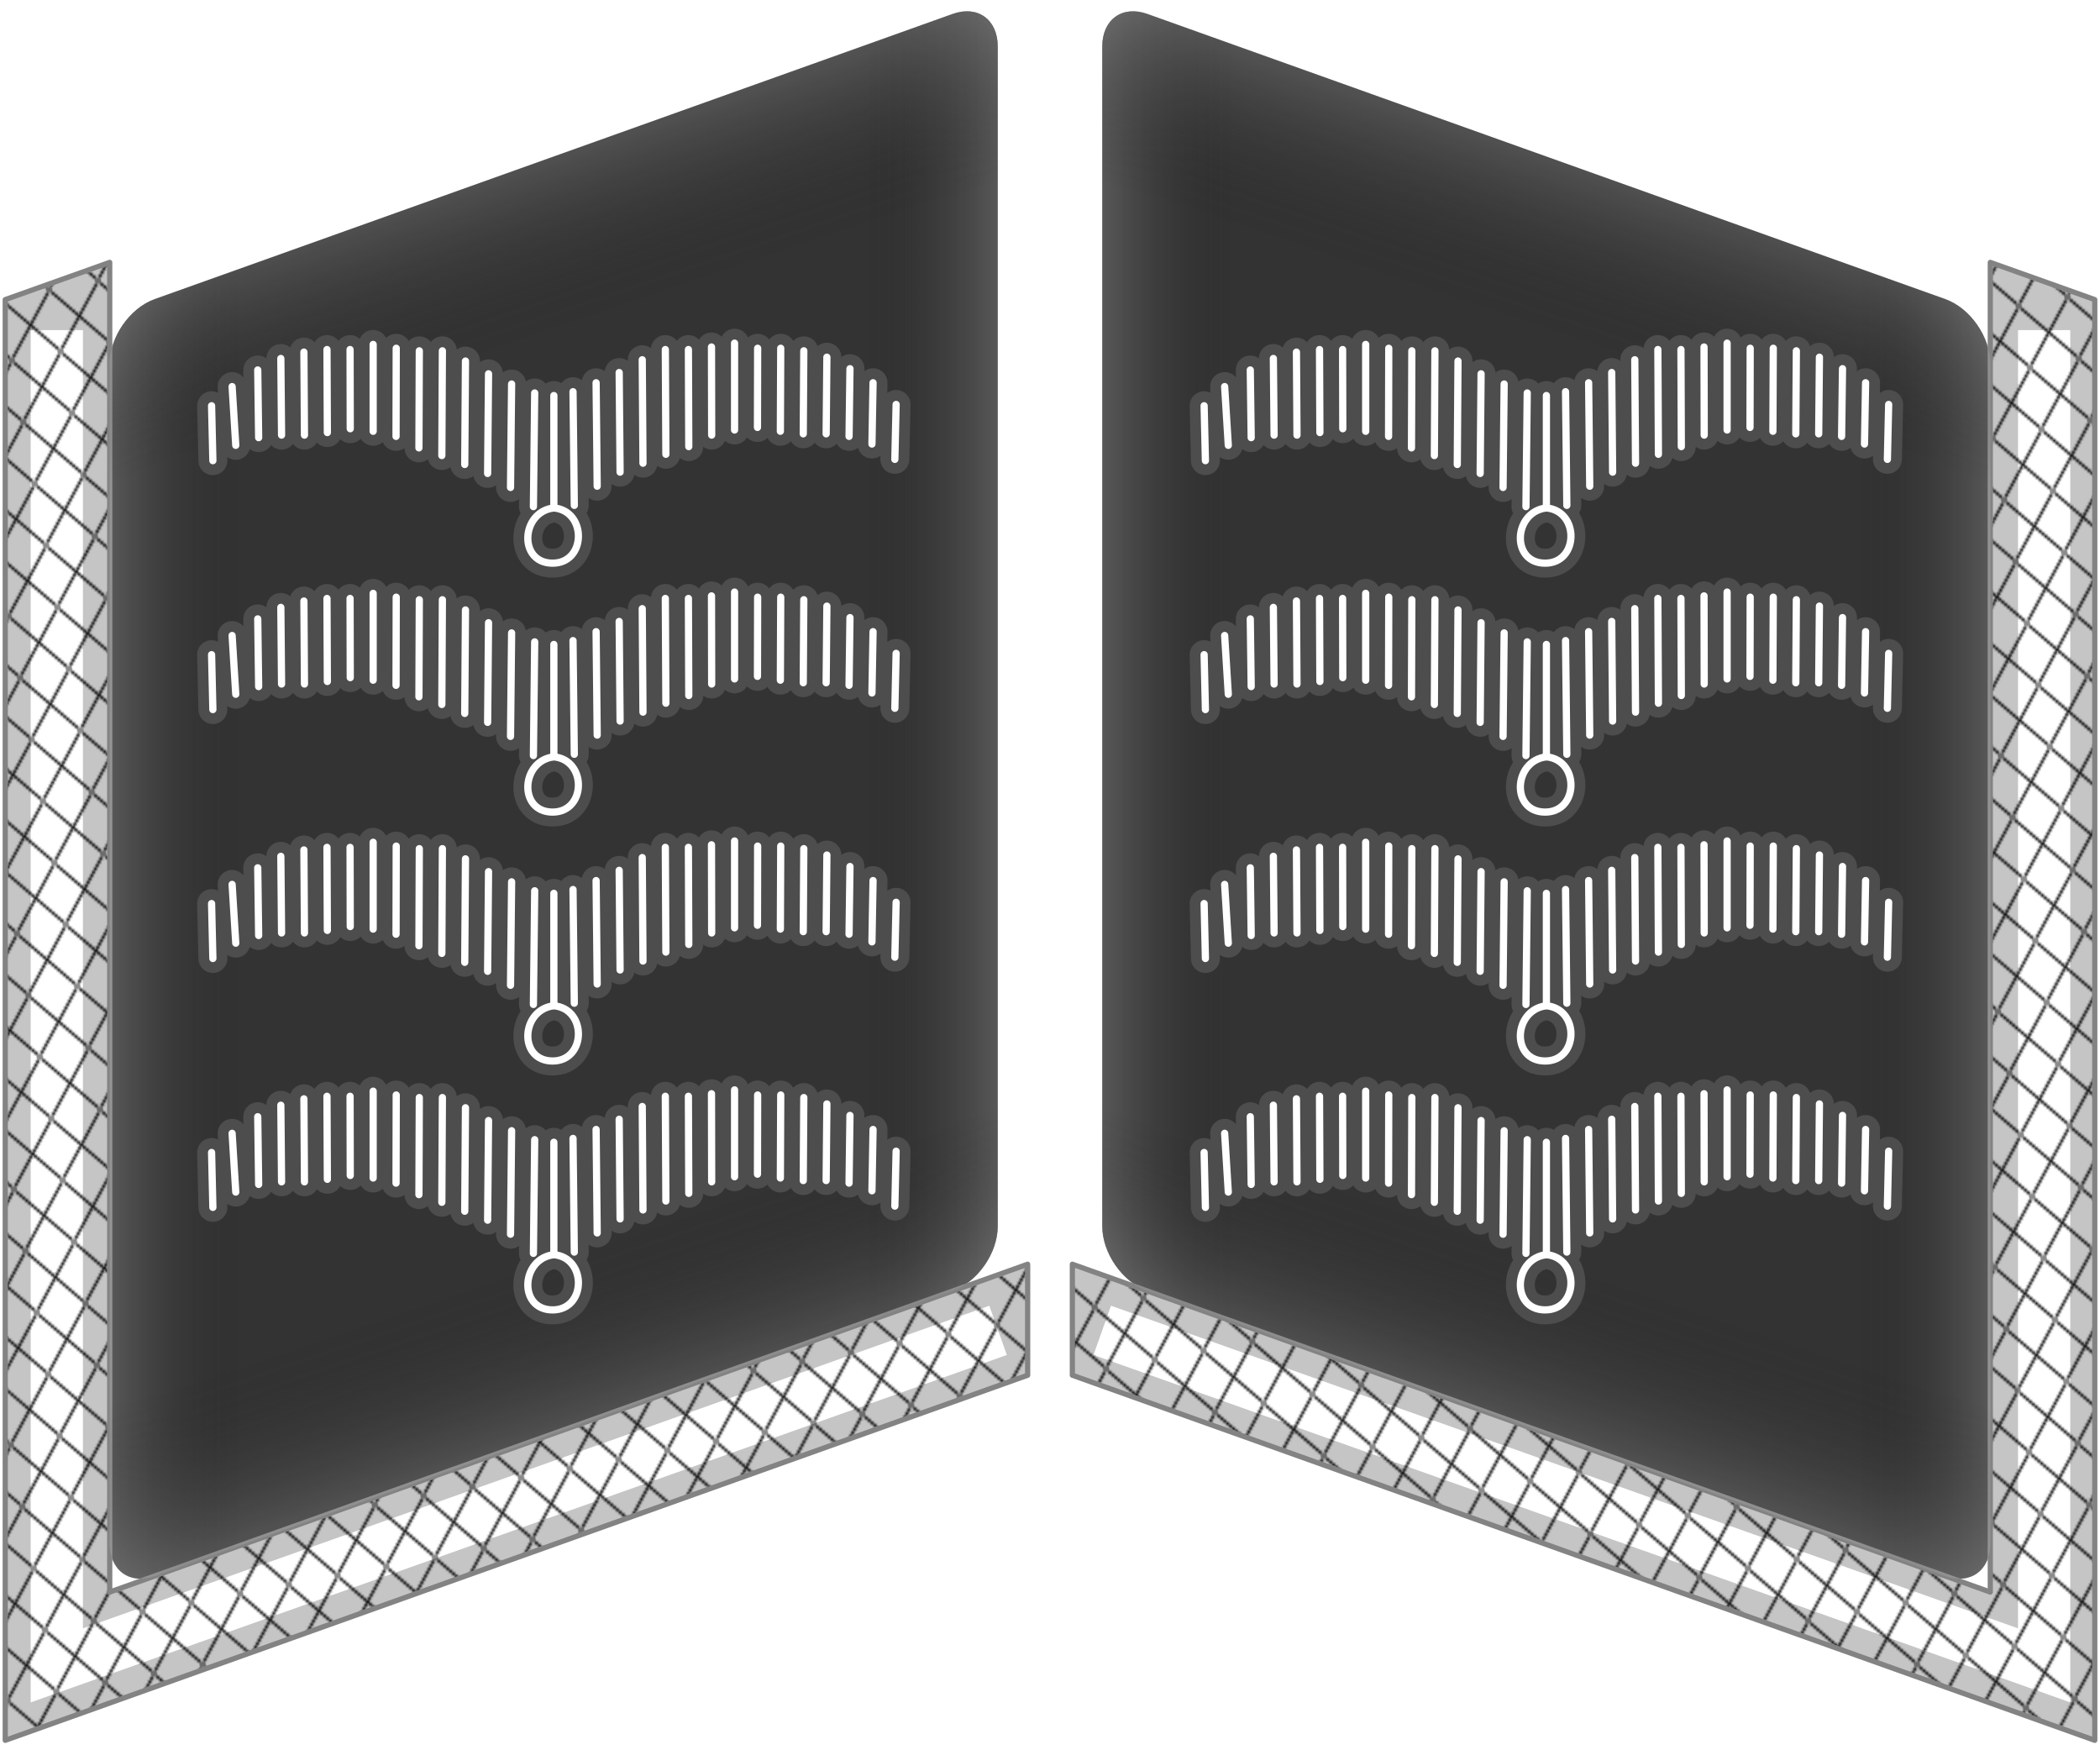 <?xml version="1.0" encoding="UTF-8" standalone="no"?>
<!-- Created with Inkscape (http://www.inkscape.org/) -->

<svg
   xmlns:svg="http://www.w3.org/2000/svg"
   xmlns="http://www.w3.org/2000/svg"
   xmlns:xlink="http://www.w3.org/1999/xlink"
   version="1.0"
   width="402"
   height="335"
   id="svg2"
   style="display:inline">
  <defs
     id="defs7">
    <linearGradient
       id="linearGradient3613">
      <stop
         id="stop3615"
         style="stop-color:#c8c8c8;stop-opacity:0.251"
         offset="0" />
      <stop
         id="stop3653"
         style="stop-color:#000000;stop-opacity:0"
         offset="0.3" />
      <stop
         id="stop3617"
         style="stop-color:#000000;stop-opacity:0"
         offset="1" />
    </linearGradient>
    <linearGradient
       x1="2.404451e-08"
       y1="150"
       x2="85"
       y2="150"
       id="linearGradient2902"
       xlink:href="#linearGradient3613"
       gradientUnits="userSpaceOnUse"
       gradientTransform="matrix(-1,0,0,1,354.278,0.562)"
       spreadMethod="reflect" />
    <linearGradient
       x1="123.144"
       y1="262.808"
       x2="85"
       y2="150"
       id="linearGradient2905"
       xlink:href="#linearGradient3613"
       gradientUnits="userSpaceOnUse"
       gradientTransform="matrix(-1,0,0,1,354.278,0.562)"
       spreadMethod="reflect" />
    <linearGradient
       x1="2.404451e-08"
       y1="150"
       x2="85"
       y2="150"
       id="linearGradient2908"
       xlink:href="#linearGradient3613"
       gradientUnits="userSpaceOnUse"
       gradientTransform="translate(-5.722,0.562)"
       spreadMethod="reflect" />
    <linearGradient
       x1="123.144"
       y1="262.808"
       x2="85"
       y2="150"
       id="linearGradient2911"
       xlink:href="#linearGradient3613"
       gradientUnits="userSpaceOnUse"
       gradientTransform="translate(-5.722,0.562)"
       spreadMethod="reflect" />
    <pattern
       patternTransform="matrix(0.301,-0.056,0.104,0.562,-56.219,0.062)"
       id="pattern2904-4"
       xlink:href="#pattern2890-5" />
    <pattern
       patternTransform="matrix(-0.301,-0.056,-0.104,0.562,431.5,1.659)"
       id="pattern2890-5"
       xlink:href="#pattern2950-5" />
    <pattern
       patternTransform="matrix(-0.301,-0.056,-0.104,0.562,404.778,0.062)"
       id="pattern2950-5"
       xlink:href="#pattern5287-1" />
    <pattern
       patternTransform="matrix(0.301,-0.056,0.104,0.562,-50.5,-0.5)"
       id="pattern5287-1"
       xlink:href="#pattern5269-7" />
    <pattern
       patternTransform="matrix(0.301,-0.056,0.104,0.562,-50.5,-0.5)"
       id="pattern5269-7"
       xlink:href="#pattern5252-1" />
    <pattern
       patternTransform="matrix(0.301,-0.056,0.104,0.562,-50.5,-0.5)"
       id="pattern5252-1"
       xlink:href="#pattern5246-1" />
    <pattern
       id="pattern5246-1"
       patternTransform="translate(-50.5,-0.5)"
       height="21"
       width="31"
       patternUnits="userSpaceOnUse">
      <path
         style="fill:none;stroke:#000000;stroke-width:1px;stroke-linecap:butt;stroke-linejoin:miter;stroke-opacity:1"
         d="m 0.5,0.5 30,20"
         id="path5242-5" />
      <path
         style="fill:none;stroke:#000000;stroke-width:1px;stroke-linecap:butt;stroke-linejoin:miter;stroke-opacity:1"
         d="m 0.5,20.5 30,-20"
         id="path5244-2" />
    </pattern>
    <filter
       color-interpolation-filters="sRGB"
       id="filter3770">
      <feGaussianBlur
         id="feGaussianBlur3772"
         stdDeviation="4.77" />
    </filter>
    <filter
       color-interpolation-filters="sRGB"
       id="filter4416-1">
      <feGaussianBlur
         id="feGaussianBlur4418-5"
         stdDeviation="0.626" />
    </filter>
    <filter
       color-interpolation-filters="sRGB"
       id="filter4416-1-7">
      <feGaussianBlur
         id="feGaussianBlur4418-5-4"
         stdDeviation="0.626" />
    </filter>
    <filter
       color-interpolation-filters="sRGB"
       id="filter4416-1-8">
      <feGaussianBlur
         id="feGaussianBlur4418-5-2"
         stdDeviation="0.626" />
    </filter>
    <filter
       color-interpolation-filters="sRGB"
       id="filter4416-1-1">
      <feGaussianBlur
         id="feGaussianBlur4418-5-1"
         stdDeviation="0.626" />
    </filter>
    <filter
       color-interpolation-filters="sRGB"
       id="filter4416-1-14">
      <feGaussianBlur
         id="feGaussianBlur4418-5-23"
         stdDeviation="0.626" />
    </filter>
    <filter
       color-interpolation-filters="sRGB"
       id="filter4416-1-76">
      <feGaussianBlur
         id="feGaussianBlur4418-5-18"
         stdDeviation="0.626" />
    </filter>
    <filter
       color-interpolation-filters="sRGB"
       id="filter4416-1-14-1">
      <feGaussianBlur
         id="feGaussianBlur4418-5-23-7"
         stdDeviation="0.626" />
    </filter>
    <filter
       color-interpolation-filters="sRGB"
       id="filter4416-1-4">
      <feGaussianBlur
         id="feGaussianBlur4418-5-0"
         stdDeviation="0.626" />
    </filter>
  </defs>
  <g
     transform="translate(26.722,1.597)"
     id="layer2"
     style="display:inline">
    <path
       d="M 345.657,55.649 192.9,1.065 c -4.776,-1.707 -8.621,1.069 -8.621,6.224 l 0,225.801 c 0,5.155 3.845,10.678 8.621,12.385 l 152.757,54.584 c 4.776,1.707 8.621,-1.069 8.621,-6.224 l 0,-225.801 c 0,-5.155 -3.845,-10.679 -8.621,-12.385 z m -342.757,0 L 155.657,1.065 c 4.776,-1.707 8.621,1.069 8.621,6.224 l 0,225.801 c 0,5.155 -3.845,10.678 -8.621,12.385 L 2.9,300.059 c -4.776,1.707 -8.621,-1.069 -8.621,-6.224 l 0,-225.801 c 0,-5.155 3.845,-10.679 8.621,-12.385 z"
       id="path3627"
       style="color:#000000;fill:#333333;fill-opacity:1;fill-rule:evenodd;stroke-width:1.029;stroke-miterlimit:4;marker:none;visibility:visible;display:inline;overflow:visible;enable-background:accumulate" />
  </g>
  <g
     transform="translate(26.722,1.597)"
     id="layer4"
     style="display:inline">
    <path
       d="m -5.719,48.622 0,254.5 175.719,-62.75 0,21.25 -195.719,69.875 0,-275.75 20,-7.125 z m 359.997,0 0,254.5 -175.719,-62.75 0,21.25 195.719,69.875 0,-275.75 -20,-7.125 z"
       id="path2898"
       style="color:#000000;fill:#c5c5c5;fill-opacity:1;fill-rule:evenodd;marker:none;visibility:visible;display:inline;overflow:visible;enable-background:accumulate" />
    <path
       d="m 184.278,253.028 180.312,64.125 0,-255.562 m -380.437,0 0,255.562 180.188,-64.125"
       id="path3768"
       style="fill:none;stroke:#ffffff;stroke-width:10;stroke-linecap:butt;stroke-linejoin:miter;stroke-miterlimit:4;stroke-opacity:1;stroke-dasharray:none;display:inline;filter:url(#filter3770)" />
    <path
       d="m -5.719,48.622 0,254.5 175.719,-62.75 0,21.25 -195.719,69.875 0,-275.75 20,-7.125 z m 359.997,0 0,254.5 -175.719,-62.75 0,21.25 195.719,69.875 0,-275.75 -20,-7.125 z"
       id="path2902"
       style="color:#000000;fill:url(#pattern2904-4);fill-opacity:1;fill-rule:evenodd;stroke:#838383;stroke-linejoin:round;stroke-opacity:1;marker:none;visibility:visible;display:inline;overflow:visible;enable-background:accumulate" />
  </g>
  <g
     transform="translate(26.722,1.597)"
     id="layer1"
     style="display:inline">
    <path
       d="M 2.9,55.649 155.657,1.065 c 4.776,-1.707 8.621,1.069 8.621,6.224 l 0,225.801 c 0,5.155 -3.845,10.678 -8.621,12.385 L 2.9,300.059 c -4.776,1.707 -8.621,-1.069 -8.621,-6.224 l 0,-225.801 c 0,-5.155 3.845,-10.679 8.621,-12.385 z"
       id="VShadow"
       style="color:#000000;fill:url(#linearGradient2908);fill-opacity:1;fill-rule:evenodd;stroke-width:1.029;stroke-miterlimit:4;marker:none;visibility:visible;display:inline;overflow:visible;enable-background:accumulate" />
    <path
       d="M 345.657,55.649 192.9,1.065 c -4.776,-1.707 -8.621,1.069 -8.621,6.224 l 0,225.801 c 0,5.155 3.845,10.678 8.621,12.385 l 152.757,54.584 c 4.776,1.707 8.621,-1.069 8.621,-6.224 l 0,-225.801 c 0,-5.155 -3.845,-10.679 -8.621,-12.385 z"
       id="path3631"
       style="color:#000000;fill:url(#linearGradient2902);fill-opacity:1;fill-rule:evenodd;stroke-width:1.029;stroke-miterlimit:4;marker:none;visibility:visible;display:inline;overflow:visible;enable-background:accumulate" />
    <path
       d="M 2.9,55.649 155.657,1.065 c 4.776,-1.707 8.621,1.069 8.621,6.224 l 0,225.801 c 0,5.155 -3.845,10.678 -8.621,12.385 L 2.9,300.059 c -4.776,1.707 -8.621,-1.069 -8.621,-6.224 l 0,-225.801 c 0,-5.155 3.845,-10.679 8.621,-12.385 z"
       id="HShadow"
       style="color:#000000;fill:url(#linearGradient2911);fill-opacity:1;fill-rule:evenodd;stroke-width:1.029;stroke-miterlimit:4;marker:none;visibility:visible;display:inline;overflow:visible;enable-background:accumulate" />
    <path
       d="M 345.657,55.649 192.9,1.065 c -4.776,-1.707 -8.621,1.069 -8.621,6.224 l 0,225.801 c 0,5.155 3.845,10.678 8.621,12.385 l 152.757,54.584 c 4.776,1.707 8.621,-1.069 8.621,-6.224 l 0,-225.801 c 0,-5.155 -3.845,-10.679 -8.621,-12.385 z"
       id="path3629"
       style="color:#000000;fill:url(#linearGradient2905);fill-opacity:1;fill-rule:evenodd;stroke-width:1.029;stroke-miterlimit:4;marker:none;visibility:visible;display:inline;overflow:visible;enable-background:accumulate" />
  </g>
  <g
     transform="translate(26.722,1.597)"
     id="layer3"
     style="display:inline">
    <g
       transform="matrix(1.383,0,0,1.383,-38.348,-3.39)"
       id="g4501"
       style="display:inline">
      <path
         d="m 85.069,124.93 0,15.556 c -4.567,0.527 -4.962,7.599 -0.221,7.646 4.741,0.047 4.838,-7.225 0.221,-7.646 m 2.652,-16.087 0.177,15.733 m 3.018,-16.971 0.151,14.319 m 3.043,-15.733 0.126,13.789 m 3.068,-15.556 0.101,14.319 m 3.094,-15.733 0.076,14.496 m 3.119,-14.496 0.051,13.435 m 3.144,-13.789 0.025,12.198 m 3.169,-12.728 -2e-5,12.021 m 3.195,-11.314 -0.025,10.96 m 3.22,-10.96 -0.051,11.49 m 3.245,-11.137 -0.076,11.49 m 3.27,-10.607 -0.101,10.607 m 3.296,-9.016 -0.126,9.369 m 3.321,-7.425 -0.152,8.485 m 3.346,-5.48 -0.177,7.601 m -49.851,-9.192 -0.177,15.733 m -3.018,-16.971 -0.151,14.319 M 76.028,121.925 75.902,135.714 M 72.834,120.157 72.733,134.476 m -3.094,-15.733 -0.076,14.496 m -3.119,-14.496 -0.051,13.435 m -3.144,-13.789 -0.025,12.198 m -3.169,-12.728 2e-5,12.021 m -3.195,-11.314 0.025,10.96 m -3.22,-10.96 0.051,11.49 m -3.245,-11.137 0.076,11.49 m -3.27,-10.607 0.101,10.607 m -3.296,-9.016 0.126,9.369 m -3.674,-7.071 0.505,8.132 m -3.346,-5.48 0.177,7.601"
         id="path4407"
         style="fill:none;stroke:#4d4d4d;stroke-width:4;stroke-linecap:round;stroke-linejoin:miter;stroke-miterlimit:4;stroke-opacity:1;stroke-dasharray:none" />
      <path
         d="m 85.069,124.93 0,15.556 c -4.567,0.527 -4.962,7.599 -0.221,7.646 4.741,0.047 4.838,-7.225 0.221,-7.646 m 2.652,-16.087 0.177,15.733 m 3.018,-16.971 0.151,14.319 m 3.043,-15.733 0.126,13.789 m 3.068,-15.556 0.101,14.319 m 3.094,-15.733 0.076,14.496 m 3.119,-14.496 0.051,13.435 m 3.144,-13.789 0.025,12.198 m 3.169,-12.728 -2e-5,12.021 m 3.195,-11.314 -0.025,10.96 m 3.22,-10.96 -0.051,11.49 m 3.245,-11.137 -0.076,11.49 m 3.27,-10.607 -0.101,10.607 m 3.296,-9.016 -0.126,9.369 m 3.321,-7.425 -0.152,8.485 m 3.346,-5.48 -0.177,7.601 m -49.851,-9.192 -0.177,15.733 m -3.018,-16.971 -0.151,14.319 M 76.028,121.925 75.902,135.714 M 72.834,120.157 72.733,134.476 m -3.094,-15.733 -0.076,14.496 m -3.119,-14.496 -0.051,13.435 m -3.144,-13.789 -0.025,12.198 m -3.169,-12.728 2e-5,12.021 m -3.195,-11.314 0.025,10.96 m -3.22,-10.96 0.051,11.49 m -3.245,-11.137 0.076,11.49 m -3.27,-10.607 0.101,10.607 m -3.296,-9.016 0.126,9.369 m -3.674,-7.071 0.505,8.132 m -3.346,-5.48 0.177,7.601"
         id="path4441"
         style="color:#000000;fill:none;stroke:#ffffff;stroke-width:1;stroke-linecap:round;stroke-linejoin:miter;stroke-miterlimit:4;stroke-opacity:1;stroke-dasharray:none;stroke-dashoffset:0;marker:none;visibility:visible;display:inline;overflow:visible;filter:url(#filter4416-1);enable-background:accumulate" />
    </g>
    <g
       transform="matrix(1.383,0,0,1.383,-38.348,-51.031)"
       id="g4501-0"
       style="display:inline">
      <path
         d="m 85.069,124.93 0,15.556 c -4.567,0.527 -4.962,7.599 -0.221,7.646 4.741,0.047 4.838,-7.225 0.221,-7.646 m 2.652,-16.087 0.177,15.733 m 3.018,-16.971 0.151,14.319 m 3.043,-15.733 0.126,13.789 m 3.068,-15.556 0.101,14.319 m 3.094,-15.733 0.076,14.496 m 3.119,-14.496 0.051,13.435 m 3.144,-13.789 0.025,12.198 m 3.169,-12.728 -2e-5,12.021 m 3.195,-11.314 -0.025,10.96 m 3.22,-10.96 -0.051,11.49 m 3.245,-11.137 -0.076,11.49 m 3.27,-10.607 -0.101,10.607 m 3.296,-9.016 -0.126,9.369 m 3.321,-7.425 -0.152,8.485 m 3.346,-5.48 -0.177,7.601 m -49.851,-9.192 -0.177,15.733 m -3.018,-16.971 -0.151,14.319 M 76.028,121.925 75.902,135.714 M 72.834,120.157 72.733,134.476 m -3.094,-15.733 -0.076,14.496 m -3.119,-14.496 -0.051,13.435 m -3.144,-13.789 -0.025,12.198 m -3.169,-12.728 2e-5,12.021 m -3.195,-11.314 0.025,10.96 m -3.22,-10.96 0.051,11.49 m -3.245,-11.137 0.076,11.49 m -3.27,-10.607 0.101,10.607 m -3.296,-9.016 0.126,9.369 m -3.674,-7.071 0.505,8.132 m -3.346,-5.48 0.177,7.601"
         id="path4407-9"
         style="fill:none;stroke:#4d4d4d;stroke-width:4;stroke-linecap:round;stroke-linejoin:miter;stroke-miterlimit:4;stroke-opacity:1;stroke-dasharray:none" />
      <path
         d="m 85.069,124.93 0,15.556 c -4.567,0.527 -4.962,7.599 -0.221,7.646 4.741,0.047 4.838,-7.225 0.221,-7.646 m 2.652,-16.087 0.177,15.733 m 3.018,-16.971 0.151,14.319 m 3.043,-15.733 0.126,13.789 m 3.068,-15.556 0.101,14.319 m 3.094,-15.733 0.076,14.496 m 3.119,-14.496 0.051,13.435 m 3.144,-13.789 0.025,12.198 m 3.169,-12.728 -2e-5,12.021 m 3.195,-11.314 -0.025,10.96 m 3.22,-10.96 -0.051,11.49 m 3.245,-11.137 -0.076,11.49 m 3.27,-10.607 -0.101,10.607 m 3.296,-9.016 -0.126,9.369 m 3.321,-7.425 -0.152,8.485 m 3.346,-5.48 -0.177,7.601 m -49.851,-9.192 -0.177,15.733 m -3.018,-16.971 -0.151,14.319 M 76.028,121.925 75.902,135.714 M 72.834,120.157 72.733,134.476 m -3.094,-15.733 -0.076,14.496 m -3.119,-14.496 -0.051,13.435 m -3.144,-13.789 -0.025,12.198 m -3.169,-12.728 2e-5,12.021 m -3.195,-11.314 0.025,10.96 m -3.22,-10.96 0.051,11.49 m -3.245,-11.137 0.076,11.49 m -3.27,-10.607 0.101,10.607 m -3.296,-9.016 0.126,9.369 m -3.674,-7.071 0.505,8.132 m -3.346,-5.48 0.177,7.601"
         id="path4441-4"
         style="color:#000000;fill:none;stroke:#ffffff;stroke-width:1;stroke-linecap:round;stroke-linejoin:miter;stroke-miterlimit:4;stroke-opacity:1;stroke-dasharray:none;stroke-dashoffset:0;marker:none;visibility:visible;display:inline;overflow:visible;filter:url(#filter4416-1-7);enable-background:accumulate" />
    </g>
    <g
       transform="matrix(1.383,0,0,1.383,-38.348,-98.673)"
       id="g4501-4"
       style="display:inline">
      <path
         d="m 85.069,124.93 0,15.556 c -4.567,0.527 -4.962,7.599 -0.221,7.646 4.741,0.047 4.838,-7.225 0.221,-7.646 m 2.652,-16.087 0.177,15.733 m 3.018,-16.971 0.151,14.319 m 3.043,-15.733 0.126,13.789 m 3.068,-15.556 0.101,14.319 m 3.094,-15.733 0.076,14.496 m 3.119,-14.496 0.051,13.435 m 3.144,-13.789 0.025,12.198 m 3.169,-12.728 -2e-5,12.021 m 3.195,-11.314 -0.025,10.96 m 3.22,-10.96 -0.051,11.49 m 3.245,-11.137 -0.076,11.49 m 3.27,-10.607 -0.101,10.607 m 3.296,-9.016 -0.126,9.369 m 3.321,-7.425 -0.152,8.485 m 3.346,-5.48 -0.177,7.601 m -49.851,-9.192 -0.177,15.733 m -3.018,-16.971 -0.151,14.319 M 76.028,121.925 75.902,135.714 M 72.834,120.157 72.733,134.476 m -3.094,-15.733 -0.076,14.496 m -3.119,-14.496 -0.051,13.435 m -3.144,-13.789 -0.025,12.198 m -3.169,-12.728 2e-5,12.021 m -3.195,-11.314 0.025,10.96 m -3.22,-10.96 0.051,11.49 m -3.245,-11.137 0.076,11.49 m -3.27,-10.607 0.101,10.607 m -3.296,-9.016 0.126,9.369 m -3.674,-7.071 0.505,8.132 m -3.346,-5.48 0.177,7.601"
         id="path4407-5"
         style="fill:none;stroke:#4d4d4d;stroke-width:4;stroke-linecap:round;stroke-linejoin:miter;stroke-miterlimit:4;stroke-opacity:1;stroke-dasharray:none" />
      <path
         d="m 85.069,124.93 0,15.556 c -4.567,0.527 -4.962,7.599 -0.221,7.646 4.741,0.047 4.838,-7.225 0.221,-7.646 m 2.652,-16.087 0.177,15.733 m 3.018,-16.971 0.151,14.319 m 3.043,-15.733 0.126,13.789 m 3.068,-15.556 0.101,14.319 m 3.094,-15.733 0.076,14.496 m 3.119,-14.496 0.051,13.435 m 3.144,-13.789 0.025,12.198 m 3.169,-12.728 -2e-5,12.021 m 3.195,-11.314 -0.025,10.96 m 3.22,-10.96 -0.051,11.49 m 3.245,-11.137 -0.076,11.49 m 3.27,-10.607 -0.101,10.607 m 3.296,-9.016 -0.126,9.369 m 3.321,-7.425 -0.152,8.485 m 3.346,-5.48 -0.177,7.601 m -49.851,-9.192 -0.177,15.733 m -3.018,-16.971 -0.151,14.319 M 76.028,121.925 75.902,135.714 M 72.834,120.157 72.733,134.476 m -3.094,-15.733 -0.076,14.496 m -3.119,-14.496 -0.051,13.435 m -3.144,-13.789 -0.025,12.198 m -3.169,-12.728 2e-5,12.021 m -3.195,-11.314 0.025,10.96 m -3.22,-10.96 0.051,11.49 m -3.245,-11.137 0.076,11.49 m -3.27,-10.607 0.101,10.607 m -3.296,-9.016 0.126,9.369 m -3.674,-7.071 0.505,8.132 m -3.346,-5.48 0.177,7.601"
         id="path4441-5"
         style="color:#000000;fill:none;stroke:#ffffff;stroke-width:1;stroke-linecap:round;stroke-linejoin:miter;stroke-miterlimit:4;stroke-opacity:1;stroke-dasharray:none;stroke-dashoffset:0;marker:none;visibility:visible;display:inline;overflow:visible;filter:url(#filter4416-1-8);enable-background:accumulate" />
    </g>
    <g
       transform="matrix(1.383,0,0,1.383,-38.348,44.251)"
       id="g4501-94"
       style="display:inline">
      <path
         d="m 85.069,124.93 0,15.556 c -4.567,0.527 -4.962,7.599 -0.221,7.646 4.741,0.047 4.838,-7.225 0.221,-7.646 m 2.652,-16.087 0.177,15.733 m 3.018,-16.971 0.151,14.319 m 3.043,-15.733 0.126,13.789 m 3.068,-15.556 0.101,14.319 m 3.094,-15.733 0.076,14.496 m 3.119,-14.496 0.051,13.435 m 3.144,-13.789 0.025,12.198 m 3.169,-12.728 -2e-5,12.021 m 3.195,-11.314 -0.025,10.96 m 3.22,-10.96 -0.051,11.49 m 3.245,-11.137 -0.076,11.49 m 3.27,-10.607 -0.101,10.607 m 3.296,-9.016 -0.126,9.369 m 3.321,-7.425 -0.152,8.485 m 3.346,-5.48 -0.177,7.601 m -49.851,-9.192 -0.177,15.733 m -3.018,-16.971 -0.151,14.319 M 76.028,121.925 75.902,135.714 M 72.834,120.157 72.733,134.476 m -3.094,-15.733 -0.076,14.496 m -3.119,-14.496 -0.051,13.435 m -3.144,-13.789 -0.025,12.198 m -3.169,-12.728 2e-5,12.021 m -3.195,-11.314 0.025,10.96 m -3.22,-10.96 0.051,11.49 m -3.245,-11.137 0.076,11.49 m -3.27,-10.607 0.101,10.607 m -3.296,-9.016 0.126,9.369 m -3.674,-7.071 0.505,8.132 m -3.346,-5.48 0.177,7.601"
         id="path4407-8"
         style="fill:none;stroke:#4d4d4d;stroke-width:4;stroke-linecap:round;stroke-linejoin:miter;stroke-miterlimit:4;stroke-opacity:1;stroke-dasharray:none" />
      <path
         d="m 85.069,124.93 0,15.556 c -4.567,0.527 -4.962,7.599 -0.221,7.646 4.741,0.047 4.838,-7.225 0.221,-7.646 m 2.652,-16.087 0.177,15.733 m 3.018,-16.971 0.151,14.319 m 3.043,-15.733 0.126,13.789 m 3.068,-15.556 0.101,14.319 m 3.094,-15.733 0.076,14.496 m 3.119,-14.496 0.051,13.435 m 3.144,-13.789 0.025,12.198 m 3.169,-12.728 -2e-5,12.021 m 3.195,-11.314 -0.025,10.96 m 3.22,-10.96 -0.051,11.49 m 3.245,-11.137 -0.076,11.49 m 3.27,-10.607 -0.101,10.607 m 3.296,-9.016 -0.126,9.369 m 3.321,-7.425 -0.152,8.485 m 3.346,-5.48 -0.177,7.601 m -49.851,-9.192 -0.177,15.733 m -3.018,-16.971 -0.151,14.319 M 76.028,121.925 75.902,135.714 M 72.834,120.157 72.733,134.476 m -3.094,-15.733 -0.076,14.496 m -3.119,-14.496 -0.051,13.435 m -3.144,-13.789 -0.025,12.198 m -3.169,-12.728 2e-5,12.021 m -3.195,-11.314 0.025,10.96 m -3.22,-10.96 0.051,11.49 m -3.245,-11.137 0.076,11.49 m -3.27,-10.607 0.101,10.607 m -3.296,-9.016 0.126,9.369 m -3.674,-7.071 0.505,8.132 m -3.346,-5.48 0.177,7.601"
         id="path4441-8"
         style="color:#000000;fill:none;stroke:#ffffff;stroke-width:1;stroke-linecap:round;stroke-linejoin:miter;stroke-miterlimit:4;stroke-opacity:1;stroke-dasharray:none;stroke-dashoffset:0;marker:none;visibility:visible;display:inline;overflow:visible;filter:url(#filter4416-1-4);enable-background:accumulate" />
    </g>
    <g
       transform="matrix(1.383,0,0,1.383,151.652,-98.673)"
       id="g4501-5"
       style="display:inline">
      <path
         d="m 85.069,124.93 0,15.556 c -4.567,0.527 -4.962,7.599 -0.221,7.646 4.741,0.047 4.838,-7.225 0.221,-7.646 m 2.652,-16.087 0.177,15.733 m 3.018,-16.971 0.151,14.319 m 3.043,-15.733 0.126,13.789 m 3.068,-15.556 0.101,14.319 m 3.094,-15.733 0.076,14.496 m 3.119,-14.496 0.051,13.435 m 3.144,-13.789 0.025,12.198 m 3.169,-12.728 -2e-5,12.021 m 3.195,-11.314 -0.025,10.96 m 3.22,-10.96 -0.051,11.49 m 3.245,-11.137 -0.076,11.49 m 3.27,-10.607 -0.101,10.607 m 3.296,-9.016 -0.126,9.369 m 3.321,-7.425 -0.152,8.485 m 3.346,-5.48 -0.177,7.601 m -49.851,-9.192 -0.177,15.733 m -3.018,-16.971 -0.151,14.319 M 76.028,121.925 75.902,135.714 M 72.834,120.157 72.733,134.476 m -3.094,-15.733 -0.076,14.496 m -3.119,-14.496 -0.051,13.435 m -3.144,-13.789 -0.025,12.198 m -3.169,-12.728 2e-5,12.021 m -3.195,-11.314 0.025,10.96 m -3.22,-10.96 0.051,11.49 m -3.245,-11.137 0.076,11.49 m -3.27,-10.607 0.101,10.607 m -3.296,-9.016 0.126,9.369 m -3.674,-7.071 0.505,8.132 m -3.346,-5.48 0.177,7.601"
         id="path4407-2"
         style="fill:none;stroke:#4d4d4d;stroke-width:4;stroke-linecap:round;stroke-linejoin:miter;stroke-miterlimit:4;stroke-opacity:1;stroke-dasharray:none" />
      <path
         d="m 85.069,124.93 0,15.556 c -4.567,0.527 -4.962,7.599 -0.221,7.646 4.741,0.047 4.838,-7.225 0.221,-7.646 m 2.652,-16.087 0.177,15.733 m 3.018,-16.971 0.151,14.319 m 3.043,-15.733 0.126,13.789 m 3.068,-15.556 0.101,14.319 m 3.094,-15.733 0.076,14.496 m 3.119,-14.496 0.051,13.435 m 3.144,-13.789 0.025,12.198 m 3.169,-12.728 -2e-5,12.021 m 3.195,-11.314 -0.025,10.96 m 3.22,-10.96 -0.051,11.49 m 3.245,-11.137 -0.076,11.49 m 3.27,-10.607 -0.101,10.607 m 3.296,-9.016 -0.126,9.369 m 3.321,-7.425 -0.152,8.485 m 3.346,-5.48 -0.177,7.601 m -49.851,-9.192 -0.177,15.733 m -3.018,-16.971 -0.151,14.319 M 76.028,121.925 75.902,135.714 M 72.834,120.157 72.733,134.476 m -3.094,-15.733 -0.076,14.496 m -3.119,-14.496 -0.051,13.435 m -3.144,-13.789 -0.025,12.198 m -3.169,-12.728 2e-5,12.021 m -3.195,-11.314 0.025,10.96 m -3.22,-10.96 0.051,11.49 m -3.245,-11.137 0.076,11.49 m -3.27,-10.607 0.101,10.607 m -3.296,-9.016 0.126,9.369 m -3.674,-7.071 0.505,8.132 m -3.346,-5.48 0.177,7.601"
         id="path4441-7"
         style="color:#000000;fill:none;stroke:#ffffff;stroke-width:1;stroke-linecap:round;stroke-linejoin:miter;stroke-miterlimit:4;stroke-opacity:1;stroke-dasharray:none;stroke-dashoffset:0;marker:none;visibility:visible;display:inline;overflow:visible;filter:url(#filter4416-1-1);enable-background:accumulate" />
    </g>
    <g
       transform="matrix(1.383,0,0,1.383,151.652,-3.39)"
       id="g4501-2"
       style="display:inline">
      <path
         d="m 85.069,124.93 0,15.556 c -4.567,0.527 -4.962,7.599 -0.221,7.646 4.741,0.047 4.838,-7.225 0.221,-7.646 m 2.652,-16.087 0.177,15.733 m 3.018,-16.971 0.151,14.319 m 3.043,-15.733 0.126,13.789 m 3.068,-15.556 0.101,14.319 m 3.094,-15.733 0.076,14.496 m 3.119,-14.496 0.051,13.435 m 3.144,-13.789 0.025,12.198 m 3.169,-12.728 -2e-5,12.021 m 3.195,-11.314 -0.025,10.96 m 3.22,-10.96 -0.051,11.49 m 3.245,-11.137 -0.076,11.49 m 3.27,-10.607 -0.101,10.607 m 3.296,-9.016 -0.126,9.369 m 3.321,-7.425 -0.152,8.485 m 3.346,-5.48 -0.177,7.601 m -49.851,-9.192 -0.177,15.733 m -3.018,-16.971 -0.151,14.319 M 76.028,121.925 75.902,135.714 M 72.834,120.157 72.733,134.476 m -3.094,-15.733 -0.076,14.496 m -3.119,-14.496 -0.051,13.435 m -3.144,-13.789 -0.025,12.198 m -3.169,-12.728 2e-5,12.021 m -3.195,-11.314 0.025,10.96 m -3.22,-10.96 0.051,11.49 m -3.245,-11.137 0.076,11.49 m -3.27,-10.607 0.101,10.607 m -3.296,-9.016 0.126,9.369 m -3.674,-7.071 0.505,8.132 m -3.346,-5.48 0.177,7.601"
         id="path4407-21"
         style="fill:none;stroke:#4d4d4d;stroke-width:4;stroke-linecap:round;stroke-linejoin:miter;stroke-miterlimit:4;stroke-opacity:1;stroke-dasharray:none" />
      <path
         d="m 85.069,124.93 0,15.556 c -4.567,0.527 -4.962,7.599 -0.221,7.646 4.741,0.047 4.838,-7.225 0.221,-7.646 m 2.652,-16.087 0.177,15.733 m 3.018,-16.971 0.151,14.319 m 3.043,-15.733 0.126,13.789 m 3.068,-15.556 0.101,14.319 m 3.094,-15.733 0.076,14.496 m 3.119,-14.496 0.051,13.435 m 3.144,-13.789 0.025,12.198 m 3.169,-12.728 -2e-5,12.021 m 3.195,-11.314 -0.025,10.96 m 3.22,-10.96 -0.051,11.49 m 3.245,-11.137 -0.076,11.49 m 3.27,-10.607 -0.101,10.607 m 3.296,-9.016 -0.126,9.369 m 3.321,-7.425 -0.152,8.485 m 3.346,-5.48 -0.177,7.601 m -49.851,-9.192 -0.177,15.733 m -3.018,-16.971 -0.151,14.319 M 76.028,121.925 75.902,135.714 M 72.834,120.157 72.733,134.476 m -3.094,-15.733 -0.076,14.496 m -3.119,-14.496 -0.051,13.435 m -3.144,-13.789 -0.025,12.198 m -3.169,-12.728 2e-5,12.021 m -3.195,-11.314 0.025,10.96 m -3.22,-10.96 0.051,11.49 m -3.245,-11.137 0.076,11.49 m -3.27,-10.607 0.101,10.607 m -3.296,-9.016 0.126,9.369 m -3.674,-7.071 0.505,8.132 m -3.346,-5.48 0.177,7.601"
         id="path4441-6"
         style="color:#000000;fill:none;stroke:#ffffff;stroke-width:1;stroke-linecap:round;stroke-linejoin:miter;stroke-miterlimit:4;stroke-opacity:1;stroke-dasharray:none;stroke-dashoffset:0;marker:none;visibility:visible;display:inline;overflow:visible;filter:url(#filter4416-1-14);enable-background:accumulate" />
    </g>
    <g
       transform="matrix(1.383,0,0,1.383,151.652,-51.031)"
       id="g4501-9"
       style="display:inline">
      <path
         d="m 85.069,124.93 0,15.556 c -4.567,0.527 -4.962,7.599 -0.221,7.646 4.741,0.047 4.838,-7.225 0.221,-7.646 m 2.652,-16.087 0.177,15.733 m 3.018,-16.971 0.151,14.319 m 3.043,-15.733 0.126,13.789 m 3.068,-15.556 0.101,14.319 m 3.094,-15.733 0.076,14.496 m 3.119,-14.496 0.051,13.435 m 3.144,-13.789 0.025,12.198 m 3.169,-12.728 -2e-5,12.021 m 3.195,-11.314 -0.025,10.96 m 3.22,-10.96 -0.051,11.49 m 3.245,-11.137 -0.076,11.49 m 3.27,-10.607 -0.101,10.607 m 3.296,-9.016 -0.126,9.369 m 3.321,-7.425 -0.152,8.485 m 3.346,-5.48 -0.177,7.601 m -49.851,-9.192 -0.177,15.733 m -3.018,-16.971 -0.151,14.319 M 76.028,121.925 75.902,135.714 M 72.834,120.157 72.733,134.476 m -3.094,-15.733 -0.076,14.496 m -3.119,-14.496 -0.051,13.435 m -3.144,-13.789 -0.025,12.198 m -3.169,-12.728 2e-5,12.021 m -3.195,-11.314 0.025,10.96 m -3.22,-10.96 0.051,11.49 m -3.245,-11.137 0.076,11.49 m -3.27,-10.607 0.101,10.607 m -3.296,-9.016 0.126,9.369 m -3.674,-7.071 0.505,8.132 m -3.346,-5.48 0.177,7.601"
         id="path4407-27"
         style="fill:none;stroke:#4d4d4d;stroke-width:4;stroke-linecap:round;stroke-linejoin:miter;stroke-miterlimit:4;stroke-opacity:1;stroke-dasharray:none" />
      <path
         d="m 85.069,124.93 0,15.556 c -4.567,0.527 -4.962,7.599 -0.221,7.646 4.741,0.047 4.838,-7.225 0.221,-7.646 m 2.652,-16.087 0.177,15.733 m 3.018,-16.971 0.151,14.319 m 3.043,-15.733 0.126,13.789 m 3.068,-15.556 0.101,14.319 m 3.094,-15.733 0.076,14.496 m 3.119,-14.496 0.051,13.435 m 3.144,-13.789 0.025,12.198 m 3.169,-12.728 -2e-5,12.021 m 3.195,-11.314 -0.025,10.96 m 3.22,-10.96 -0.051,11.49 m 3.245,-11.137 -0.076,11.49 m 3.27,-10.607 -0.101,10.607 m 3.296,-9.016 -0.126,9.369 m 3.321,-7.425 -0.152,8.485 m 3.346,-5.48 -0.177,7.601 m -49.851,-9.192 -0.177,15.733 m -3.018,-16.971 -0.151,14.319 M 76.028,121.925 75.902,135.714 M 72.834,120.157 72.733,134.476 m -3.094,-15.733 -0.076,14.496 m -3.119,-14.496 -0.051,13.435 m -3.144,-13.789 -0.025,12.198 m -3.169,-12.728 2e-5,12.021 m -3.195,-11.314 0.025,10.96 m -3.22,-10.96 0.051,11.49 m -3.245,-11.137 0.076,11.49 m -3.27,-10.607 0.101,10.607 m -3.296,-9.016 0.126,9.369 m -3.674,-7.071 0.505,8.132 m -3.346,-5.48 0.177,7.601"
         id="path4441-9"
         style="color:#000000;fill:none;stroke:#ffffff;stroke-width:1;stroke-linecap:round;stroke-linejoin:miter;stroke-miterlimit:4;stroke-opacity:1;stroke-dasharray:none;stroke-dashoffset:0;marker:none;visibility:visible;display:inline;overflow:visible;filter:url(#filter4416-1-76);enable-background:accumulate" />
    </g>
    <g
       transform="matrix(1.383,0,0,1.383,151.652,44.251)"
       id="g4501-2-2"
       style="display:inline">
      <path
         d="m 85.069,124.93 0,15.556 c -4.567,0.527 -4.962,7.599 -0.221,7.646 4.741,0.047 4.838,-7.225 0.221,-7.646 m 2.652,-16.087 0.177,15.733 m 3.018,-16.971 0.151,14.319 m 3.043,-15.733 0.126,13.789 m 3.068,-15.556 0.101,14.319 m 3.094,-15.733 0.076,14.496 m 3.119,-14.496 0.051,13.435 m 3.144,-13.789 0.025,12.198 m 3.169,-12.728 -2e-5,12.021 m 3.195,-11.314 -0.025,10.96 m 3.22,-10.96 -0.051,11.49 m 3.245,-11.137 -0.076,11.49 m 3.27,-10.607 -0.101,10.607 m 3.296,-9.016 -0.126,9.369 m 3.321,-7.425 -0.152,8.485 m 3.346,-5.48 -0.177,7.601 m -49.851,-9.192 -0.177,15.733 m -3.018,-16.971 -0.151,14.319 M 76.028,121.925 75.902,135.714 M 72.834,120.157 72.733,134.476 m -3.094,-15.733 -0.076,14.496 m -3.119,-14.496 -0.051,13.435 m -3.144,-13.789 -0.025,12.198 m -3.169,-12.728 2e-5,12.021 m -3.195,-11.314 0.025,10.96 m -3.22,-10.96 0.051,11.49 m -3.245,-11.137 0.076,11.49 m -3.27,-10.607 0.101,10.607 m -3.296,-9.016 0.126,9.369 m -3.674,-7.071 0.505,8.132 m -3.346,-5.48 0.177,7.601"
         id="path4407-21-4"
         style="fill:none;stroke:#4d4d4d;stroke-width:4;stroke-linecap:round;stroke-linejoin:miter;stroke-miterlimit:4;stroke-opacity:1;stroke-dasharray:none" />
      <path
         d="m 85.069,124.93 0,15.556 c -4.567,0.527 -4.962,7.599 -0.221,7.646 4.741,0.047 4.838,-7.225 0.221,-7.646 m 2.652,-16.087 0.177,15.733 m 3.018,-16.971 0.151,14.319 m 3.043,-15.733 0.126,13.789 m 3.068,-15.556 0.101,14.319 m 3.094,-15.733 0.076,14.496 m 3.119,-14.496 0.051,13.435 m 3.144,-13.789 0.025,12.198 m 3.169,-12.728 -2e-5,12.021 m 3.195,-11.314 -0.025,10.96 m 3.22,-10.96 -0.051,11.49 m 3.245,-11.137 -0.076,11.49 m 3.27,-10.607 -0.101,10.607 m 3.296,-9.016 -0.126,9.369 m 3.321,-7.425 -0.152,8.485 m 3.346,-5.48 -0.177,7.601 m -49.851,-9.192 -0.177,15.733 m -3.018,-16.971 -0.151,14.319 M 76.028,121.925 75.902,135.714 M 72.834,120.157 72.733,134.476 m -3.094,-15.733 -0.076,14.496 m -3.119,-14.496 -0.051,13.435 m -3.144,-13.789 -0.025,12.198 m -3.169,-12.728 2e-5,12.021 m -3.195,-11.314 0.025,10.96 m -3.22,-10.96 0.051,11.49 m -3.245,-11.137 0.076,11.49 m -3.27,-10.607 0.101,10.607 m -3.296,-9.016 0.126,9.369 m -3.674,-7.071 0.505,8.132 m -3.346,-5.48 0.177,7.601"
         id="path4441-6-5"
         style="color:#000000;fill:none;stroke:#ffffff;stroke-width:1;stroke-linecap:round;stroke-linejoin:miter;stroke-miterlimit:4;stroke-opacity:1;stroke-dasharray:none;stroke-dashoffset:0;marker:none;visibility:visible;display:inline;overflow:visible;filter:url(#filter4416-1-14-1);enable-background:accumulate" />
    </g>
  </g>
</svg>
